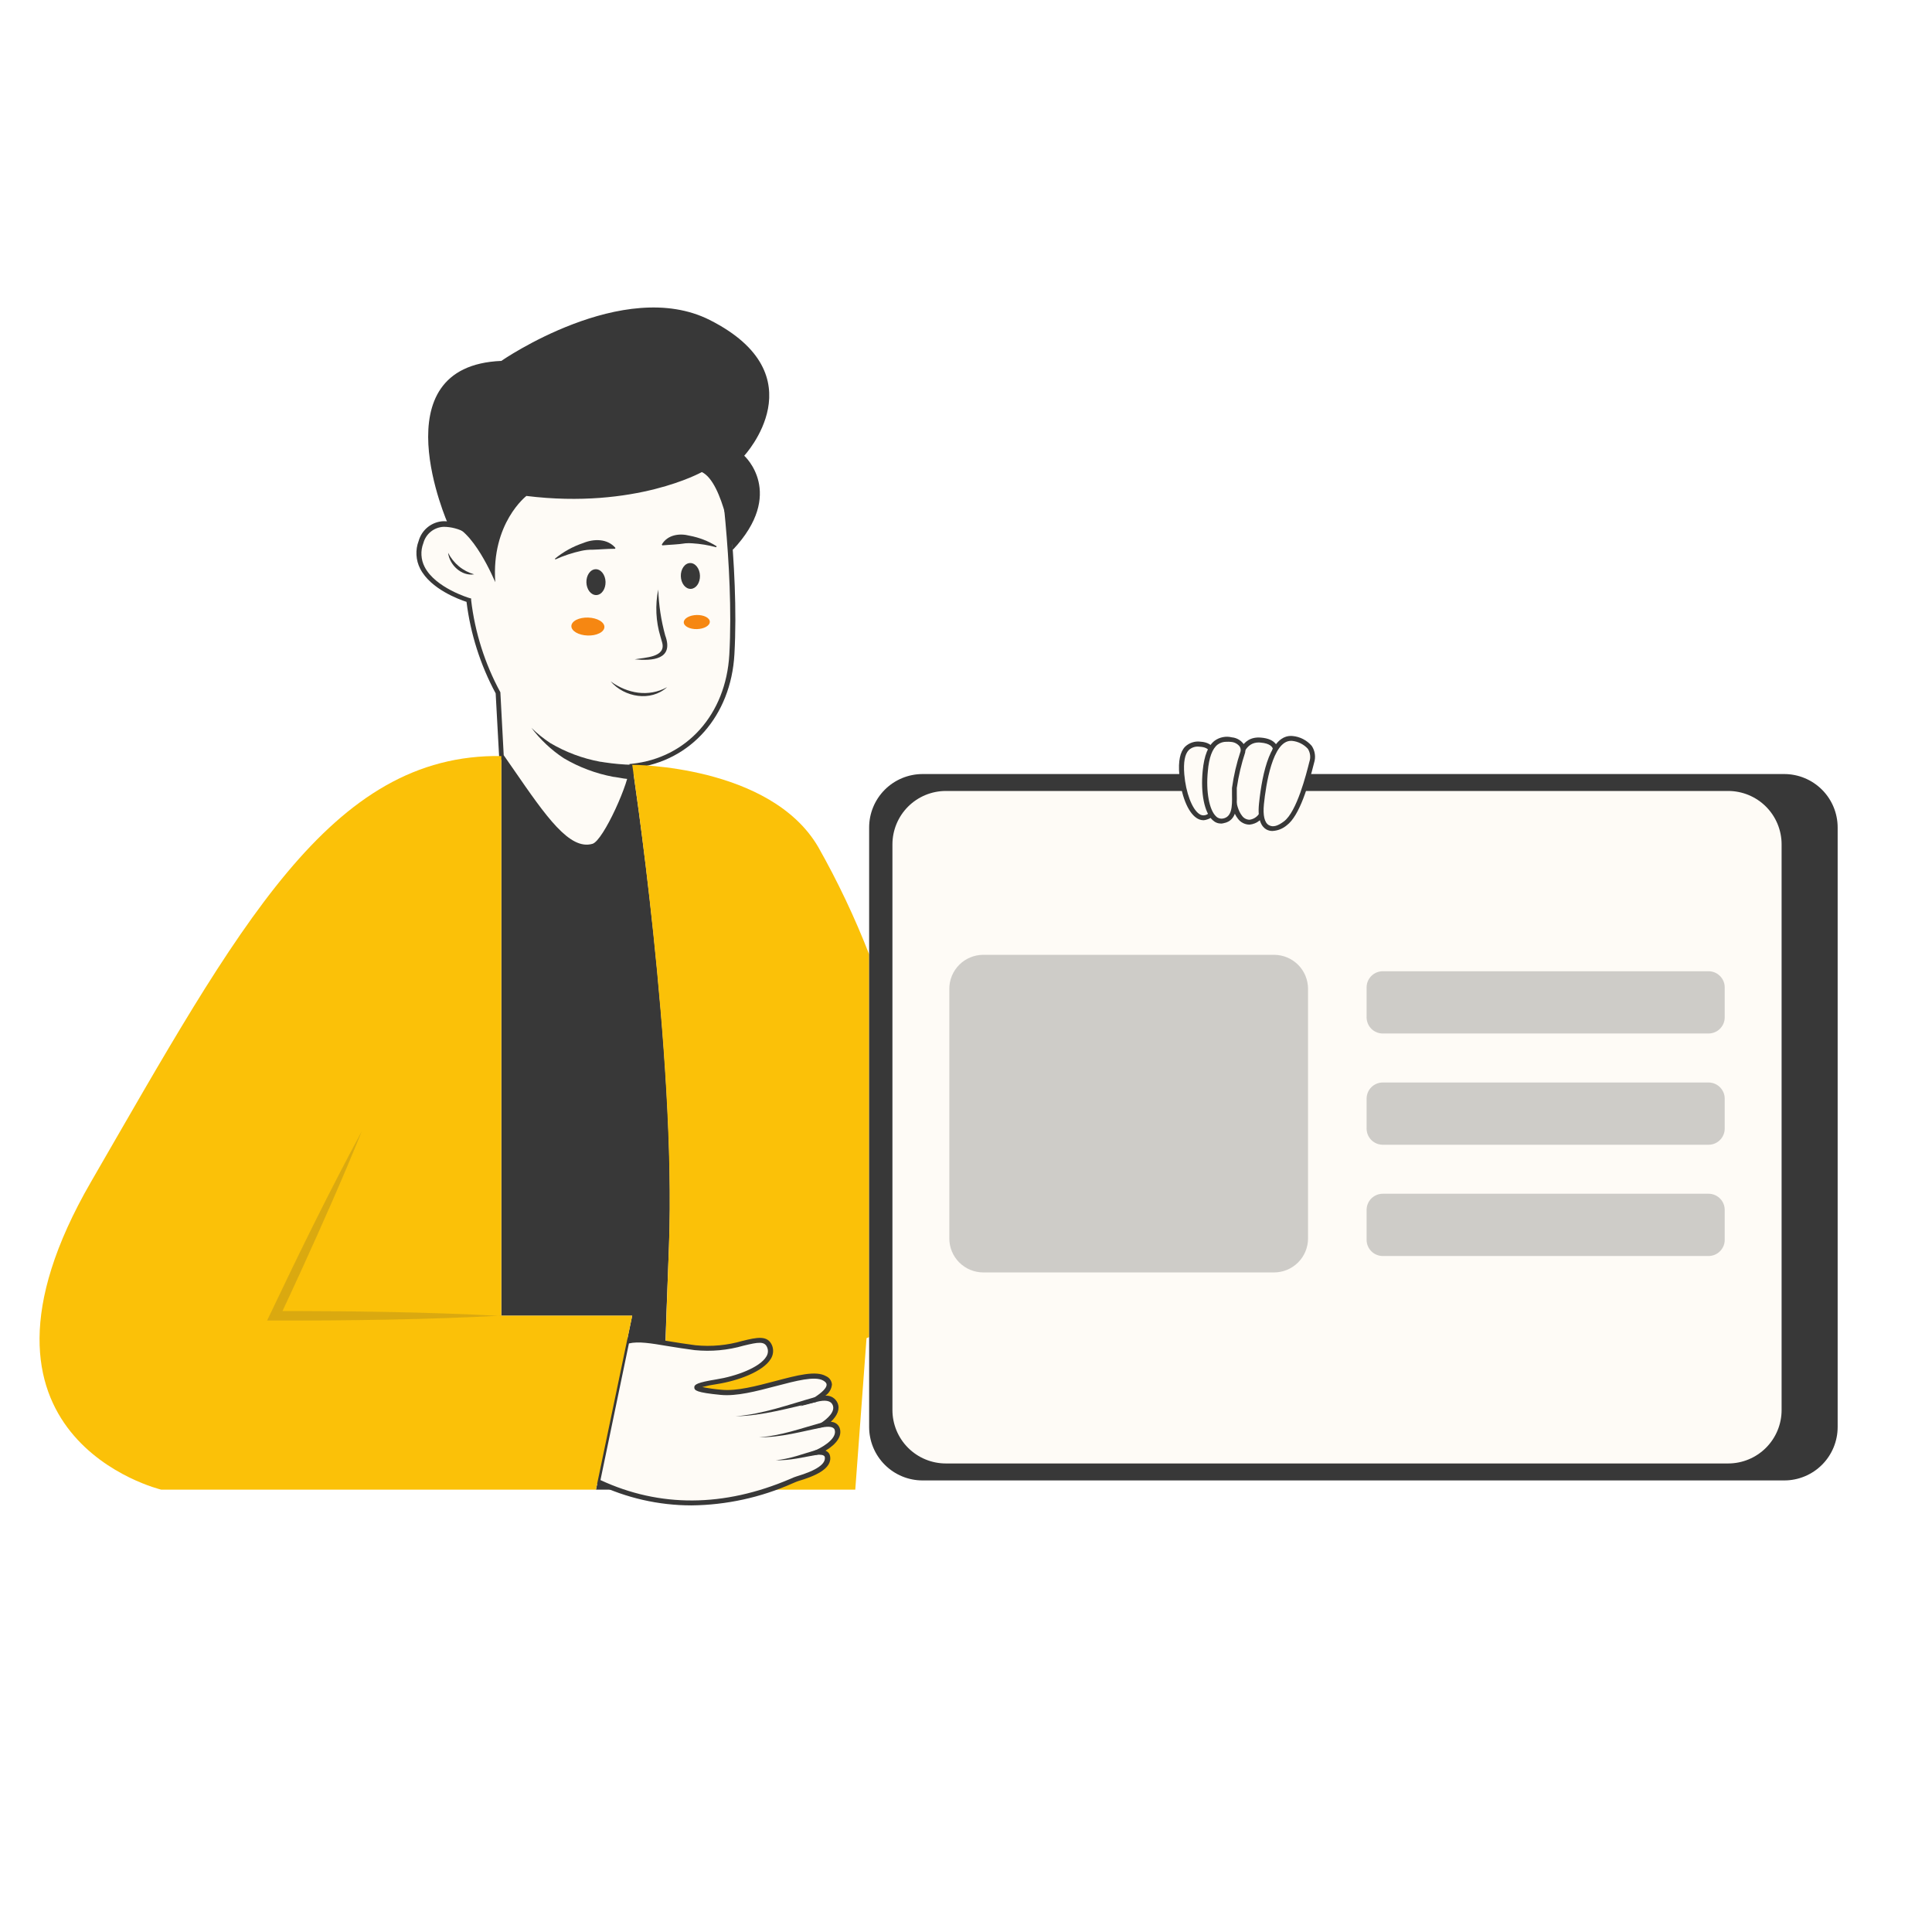 <svg xmlns="http://www.w3.org/2000/svg" xmlns:xlink="http://www.w3.org/1999/xlink" width="1080" zoomAndPan="magnify" viewBox="0 0 810 810" height="1080" preserveAspectRatio="xMidYMid meet" version="1.0"><defs><filter x="0%" y="0%" width="100%" height="100%" id="0966e932c4"><feColorMatrix values="0 0 0 0 1 0 0 0 0 1 0 0 0 0 1 0 0 0 1 0" color-interpolation-filters="sRGB"/></filter><mask id="378fb87caa"><g filter="url(#0966e932c4)"><rect x="-81" width="972" fill="#000000" y="-81" height="972" fill-opacity="0.17"/></g></mask><clipPath id="bd8828dc77"><rect x="0" width="103" y="0" height="84"/></clipPath><clipPath id="c3af55a3a4"><path d="M 364 324 L 770.82 324 L 770.82 621 L 364 621 Z M 364 324 " clip-rule="nonzero"/></clipPath><mask id="0a8807eae6"><g filter="url(#0966e932c4)"><rect x="-81" width="972" fill="#000000" y="-81" height="972" fill-opacity="0.24"/></g></mask><clipPath id="d4d450c478"><path d="M 1 0.078 L 151.879 0.078 L 151.879 134 L 1 134 Z M 1 0.078 " clip-rule="nonzero"/></clipPath><clipPath id="2e78c70f87"><rect x="0" width="152" y="0" height="135"/></clipPath><mask id="ec7566b782"><g filter="url(#0966e932c4)"><rect x="-81" width="972" fill="#000000" y="-81" height="972" fill-opacity="0.24"/></g></mask><clipPath id="d32b48edb2"><path d="M 1 1 L 153 1 L 153 27.441 L 1 27.441 Z M 1 1 " clip-rule="nonzero"/></clipPath><clipPath id="f7e97720ac"><rect x="0" width="154" y="0" height="28"/></clipPath><mask id="a35906b231"><g filter="url(#0966e932c4)"><rect x="-81" width="972" fill="#000000" y="-81" height="972" fill-opacity="0.24"/></g></mask><clipPath id="323fd11efc"><rect x="0" width="154" y="0" height="30"/></clipPath><mask id="7d5aee07b7"><g filter="url(#0966e932c4)"><rect x="-81" width="972" fill="#000000" y="-81" height="972" fill-opacity="0.24"/></g></mask><clipPath id="817aa0899a"><rect x="0" width="154" y="0" height="30"/></clipPath></defs><rect x="-81" width="972" fill="#ffffff" y="-81" height="972" fill-opacity="1"/><rect x="-81" width="972" fill="#ffffff" y="-81" height="972" fill-opacity="1"/><path fill="#383838" d="M 265.047 320.652 C 265.047 320.652 283.66 442.027 280.477 522.512 C 277.289 602.992 277.457 624.547 277.457 624.547 L 249.863 624.547 L 265.047 551.613 L 210.172 551.613 L 210.172 316.973 C 210.172 316.973 233.793 365.062 265.047 320.652 Z M 265.047 320.652 " fill-opacity="1" fill-rule="nonzero"/><path fill="#fefbf6" d="M 210.172 316.973 C 226.719 340.84 237.348 358.113 248.684 354.762 C 254.105 353.168 265.23 326.898 264.922 321.254 C 288.047 318.855 305.277 300.426 306.746 274.508 C 308.812 236.863 301.883 190.879 301.883 190.879 C 294.293 161.301 253.793 172.512 222.52 177.168 C 191.246 181.82 202.828 229.375 202.828 229.375 C 198.691 221.102 181.152 213.652 176.414 227.203 C 170.457 244.082 196.438 251.629 196.438 251.629 C 197.219 258.457 198.645 265.148 200.711 271.703 C 202.777 278.258 205.445 284.559 208.723 290.598 Z M 210.172 316.973 " fill-opacity="1" fill-rule="nonzero"/><path fill="#383838" d="M 245.789 356.23 C 236.004 356.23 226.844 342.93 213.605 323.754 L 209.426 317.488 L 209.262 317.238 L 207.812 290.703 C 204.605 284.742 201.977 278.535 199.922 272.086 C 197.867 265.637 196.422 259.051 195.59 252.332 C 192.566 251.359 180.57 246.996 176.188 238.477 C 175.25 236.664 174.723 234.738 174.609 232.703 C 174.492 230.664 174.797 228.695 175.523 226.789 C 175.684 226.219 175.883 225.664 176.129 225.129 C 176.375 224.59 176.656 224.074 176.984 223.582 C 177.309 223.09 177.672 222.625 178.07 222.188 C 178.469 221.75 178.898 221.348 179.359 220.98 C 179.82 220.609 180.309 220.281 180.82 219.988 C 181.332 219.695 181.867 219.445 182.418 219.234 C 182.969 219.023 183.535 218.859 184.113 218.738 C 184.691 218.617 185.277 218.543 185.867 218.516 C 187.277 218.52 188.676 218.66 190.059 218.938 C 191.441 219.219 192.785 219.629 194.086 220.172 C 195.387 220.715 196.625 221.379 197.797 222.164 C 198.969 222.953 200.051 223.844 201.047 224.844 C 199.621 216.344 197.801 197.953 205.742 186.184 C 206.684 184.777 207.766 183.488 208.984 182.316 C 210.207 181.141 211.539 180.113 212.984 179.234 C 214.43 178.352 215.953 177.633 217.555 177.082 C 219.156 176.531 220.797 176.16 222.477 175.969 C 226.344 175.387 230.359 174.707 234.434 174.023 C 263.391 169.141 296.113 163.68 303 190.426 C 303 191.004 310.035 237.066 307.902 274.383 C 306.434 300.094 289.66 319.121 266.039 321.957 C 265.293 329.094 255.18 353.727 249.098 355.527 C 248.031 355.926 246.926 356.16 245.789 356.23 Z M 211.184 316.621 L 215.32 322.578 C 228.953 342.332 238.797 356.582 248.414 353.77 C 252.965 352.426 264.238 327.273 263.906 321.316 L 263.906 320.32 L 264.879 320.219 C 287.922 317.82 304.344 299.535 305.773 274.445 C 307.84 237.336 300.996 191.5 300.91 191.023 C 294.52 166.203 262.75 171.5 234.723 176.234 C 230.586 176.938 226.613 177.621 222.727 178.305 C 221.188 178.48 219.688 178.824 218.223 179.328 C 216.758 179.828 215.363 180.484 214.039 181.289 C 212.719 182.094 211.496 183.031 210.375 184.102 C 209.258 185.172 208.262 186.348 207.398 187.633 C 197.512 202.34 203.84 229 203.902 229.23 L 206.18 238.535 L 202.043 229.934 C 201.203 228.555 200.203 227.305 199.043 226.184 C 197.883 225.062 196.602 224.105 195.195 223.312 C 193.793 222.52 192.309 221.914 190.75 221.504 C 189.191 221.09 187.605 220.879 185.992 220.871 C 185.016 220.918 184.07 221.109 183.16 221.453 C 182.246 221.797 181.406 222.273 180.645 222.883 C 179.883 223.492 179.234 224.207 178.699 225.023 C 178.164 225.836 177.766 226.715 177.512 227.656 C 176.875 229.293 176.602 230.988 176.695 232.742 C 176.789 234.496 177.242 236.148 178.047 237.711 C 182.559 246.48 196.664 250.699 196.852 250.742 L 197.531 250.926 L 197.531 251.652 C 198.324 258.383 199.746 264.98 201.789 271.441 C 203.836 277.906 206.469 284.117 209.695 290.082 L 209.797 290.289 L 209.797 290.535 Z M 211.184 316.621 " fill-opacity="1" fill-rule="nonzero"/><path fill="#383838" d="M 187.871 231.754 C 188.418 232.844 189.074 233.867 189.832 234.82 C 190.594 235.777 191.441 236.645 192.383 237.422 C 193.32 238.199 194.332 238.871 195.414 239.441 C 196.492 240.008 197.621 240.457 198.793 240.793 C 193.438 241.641 188.453 236.84 187.871 231.754 Z M 187.871 231.754 " fill-opacity="1" fill-rule="nonzero"/><path fill="#383838" d="M 265.066 320.652 L 263.906 326.672 C 262.316 326.531 260.738 326.305 259.172 325.988 L 257.477 325.723 L 257.289 325.723 C 249.836 324.332 242.844 321.715 236.316 317.859 C 231.082 314.391 226.574 310.148 222.789 305.141 C 225.223 307.527 227.863 309.656 230.711 311.531 C 237.238 315.379 244.23 317.992 251.684 319.371 L 251.871 319.371 L 253.566 319.641 C 257.379 320.215 261.211 320.555 265.066 320.652 Z M 265.066 320.652 " fill-opacity="1" fill-rule="nonzero"/><path fill="#383838" d="M 232.633 234.254 C 236.199 231.324 240.172 229.125 244.547 227.656 C 248.973 225.836 254.664 225.754 258.035 229.727 L 257.848 230.078 C 254.27 230.078 251.641 230.387 248.414 230.469 C 246.832 230.441 245.266 230.602 243.719 230.945 C 239.973 231.766 236.355 232.965 232.859 234.543 L 232.633 234.234 Z M 232.633 234.254 " fill-opacity="1" fill-rule="nonzero"/><path fill="#383838" d="M 300.293 229.438 C 296.988 228.543 293.633 227.992 290.219 227.781 C 289.281 227.707 288.344 227.707 287.406 227.781 C 283.992 228.32 281.367 228.32 277.684 228.648 L 277.457 228.32 C 279.836 224.184 284.902 223.48 289.102 224.594 C 293.164 225.355 296.949 226.832 300.457 229.023 L 300.293 229.375 Z M 300.293 229.438 " fill-opacity="1" fill-rule="nonzero"/><path fill="#383838" d="M 293.465 241.367 C 293.473 241.723 293.457 242.074 293.414 242.426 C 293.371 242.777 293.305 243.117 293.211 243.449 C 293.121 243.777 293.004 244.094 292.867 244.395 C 292.727 244.695 292.57 244.973 292.391 245.227 C 292.211 245.484 292.012 245.715 291.801 245.918 C 291.586 246.121 291.359 246.293 291.117 246.438 C 290.879 246.578 290.629 246.688 290.375 246.766 C 290.117 246.84 289.859 246.883 289.594 246.891 C 289.332 246.898 289.07 246.867 288.809 246.805 C 288.551 246.742 288.297 246.648 288.047 246.52 C 287.801 246.387 287.566 246.227 287.34 246.035 C 287.117 245.844 286.91 245.625 286.715 245.379 C 286.523 245.133 286.352 244.863 286.195 244.57 C 286.043 244.277 285.91 243.969 285.801 243.645 C 285.691 243.316 285.605 242.98 285.547 242.633 C 285.484 242.285 285.449 241.934 285.441 241.578 C 285.43 241.223 285.449 240.871 285.488 240.52 C 285.531 240.168 285.598 239.828 285.691 239.496 C 285.781 239.164 285.898 238.852 286.035 238.551 C 286.176 238.25 286.336 237.973 286.516 237.715 C 286.695 237.461 286.891 237.23 287.105 237.027 C 287.316 236.824 287.543 236.648 287.785 236.508 C 288.023 236.363 288.273 236.254 288.527 236.18 C 288.785 236.102 289.047 236.062 289.309 236.055 C 289.57 236.047 289.832 236.074 290.094 236.137 C 290.355 236.199 290.609 236.297 290.855 236.426 C 291.102 236.555 291.336 236.719 291.562 236.91 C 291.785 237.102 291.996 237.32 292.188 237.566 C 292.379 237.812 292.555 238.082 292.707 238.375 C 292.863 238.668 292.992 238.977 293.102 239.301 C 293.211 239.629 293.297 239.965 293.359 240.312 C 293.418 240.66 293.453 241.012 293.465 241.367 Z M 293.465 241.367 " fill-opacity="1" fill-rule="nonzero"/><path fill="#383838" d="M 253.875 243.961 C 253.883 244.316 253.867 244.668 253.824 245.02 C 253.781 245.371 253.715 245.711 253.621 246.043 C 253.531 246.371 253.414 246.688 253.277 246.988 C 253.137 247.289 252.98 247.566 252.801 247.82 C 252.621 248.078 252.422 248.309 252.211 248.512 C 251.996 248.715 251.77 248.887 251.527 249.031 C 251.289 249.172 251.039 249.281 250.785 249.359 C 250.527 249.434 250.27 249.477 250.004 249.484 C 249.742 249.488 249.48 249.461 249.219 249.398 C 248.961 249.336 248.707 249.242 248.457 249.109 C 248.211 248.98 247.977 248.82 247.75 248.629 C 247.527 248.438 247.32 248.219 247.125 247.973 C 246.934 247.727 246.762 247.457 246.605 247.164 C 246.453 246.871 246.32 246.562 246.211 246.238 C 246.102 245.91 246.016 245.574 245.957 245.227 C 245.895 244.879 245.859 244.527 245.852 244.172 C 245.84 243.816 245.855 243.465 245.898 243.113 C 245.941 242.762 246.008 242.422 246.102 242.09 C 246.191 241.758 246.309 241.445 246.445 241.145 C 246.586 240.844 246.746 240.566 246.926 240.309 C 247.105 240.055 247.301 239.824 247.516 239.621 C 247.727 239.418 247.953 239.242 248.195 239.102 C 248.434 238.957 248.684 238.848 248.938 238.773 C 249.195 238.695 249.457 238.656 249.719 238.648 C 249.98 238.641 250.242 238.668 250.504 238.73 C 250.766 238.793 251.02 238.891 251.266 239.02 C 251.512 239.148 251.746 239.312 251.973 239.504 C 252.195 239.695 252.406 239.914 252.598 240.16 C 252.789 240.406 252.965 240.676 253.117 240.969 C 253.273 241.262 253.402 241.57 253.512 241.895 C 253.621 242.223 253.707 242.559 253.77 242.906 C 253.828 243.254 253.863 243.605 253.875 243.961 Z M 253.875 243.961 " fill-opacity="1" fill-rule="nonzero"/><path fill="#383838" d="M 256.008 285.676 C 263.059 290.766 271.852 292.398 279.691 288.098 C 272.863 294.301 261.797 292.379 256.008 285.676 Z M 256.008 285.676 " fill-opacity="1" fill-rule="nonzero"/><path fill="#383838" d="M 275.969 247.16 C 276.191 253.68 277.164 260.086 278.883 266.379 C 282.648 276.535 273.527 277.152 266.102 276.43 C 270.445 275.625 279.422 275.625 277.582 269.273 L 276.898 266.895 C 275.93 263.695 275.363 260.426 275.207 257.086 C 275.051 253.746 275.305 250.438 275.969 247.16 Z M 275.969 247.16 " fill-opacity="1" fill-rule="nonzero"/><path fill="#f68712" d="M 246.602 258.918 C 247.055 258.934 247.508 258.973 247.949 259.035 C 248.395 259.098 248.824 259.184 249.242 259.293 C 249.66 259.402 250.055 259.531 250.43 259.68 C 250.801 259.832 251.145 260 251.461 260.184 C 251.777 260.371 252.059 260.57 252.305 260.785 C 252.551 261 252.754 261.223 252.922 261.457 C 253.086 261.691 253.211 261.93 253.293 262.176 C 253.371 262.422 253.406 262.668 253.398 262.914 C 253.391 263.16 253.34 263.402 253.242 263.645 C 253.145 263.883 253.004 264.113 252.824 264.336 C 252.641 264.559 252.422 264.77 252.16 264.965 C 251.902 265.16 251.609 265.344 251.281 265.504 C 250.953 265.668 250.598 265.812 250.215 265.938 C 249.832 266.062 249.43 266.164 249.008 266.246 C 248.582 266.324 248.148 266.383 247.699 266.414 C 247.254 266.449 246.801 266.457 246.348 266.441 C 245.891 266.426 245.441 266.387 245 266.324 C 244.555 266.262 244.125 266.176 243.707 266.066 C 243.289 265.957 242.895 265.828 242.52 265.676 C 242.148 265.527 241.805 265.359 241.488 265.176 C 241.172 264.988 240.891 264.789 240.645 264.574 C 240.398 264.359 240.195 264.137 240.027 263.902 C 239.859 263.668 239.738 263.43 239.656 263.184 C 239.578 262.938 239.539 262.691 239.551 262.445 C 239.559 262.199 239.609 261.953 239.707 261.715 C 239.805 261.477 239.945 261.246 240.125 261.023 C 240.309 260.801 240.527 260.59 240.789 260.395 C 241.047 260.199 241.34 260.016 241.668 259.852 C 241.996 259.688 242.352 259.547 242.734 259.422 C 243.117 259.297 243.52 259.195 243.941 259.113 C 244.367 259.035 244.801 258.977 245.25 258.945 C 245.695 258.91 246.148 258.902 246.602 258.918 Z M 246.602 258.918 " fill-opacity="1" fill-rule="nonzero"/><path fill="#f68712" d="M 297.59 260.652 C 297.598 260.848 297.566 261.039 297.5 261.234 C 297.438 261.426 297.336 261.613 297.207 261.797 C 297.074 261.98 296.91 262.152 296.715 262.32 C 296.52 262.488 296.297 262.641 296.047 262.785 C 295.797 262.93 295.523 263.059 295.23 263.176 C 294.934 263.293 294.621 263.391 294.293 263.473 C 293.965 263.559 293.625 263.621 293.273 263.668 C 292.922 263.715 292.57 263.746 292.211 263.754 C 291.852 263.762 291.496 263.754 291.145 263.727 C 290.793 263.695 290.449 263.648 290.113 263.582 C 289.781 263.52 289.465 263.434 289.164 263.336 C 288.863 263.234 288.586 263.121 288.328 262.988 C 288.07 262.859 287.84 262.715 287.637 262.559 C 287.434 262.402 287.262 262.238 287.117 262.062 C 286.977 261.887 286.867 261.703 286.793 261.516 C 286.719 261.328 286.68 261.137 286.672 260.941 C 286.668 260.746 286.699 260.555 286.762 260.359 C 286.828 260.168 286.926 259.98 287.059 259.797 C 287.191 259.617 287.355 259.441 287.551 259.273 C 287.746 259.105 287.969 258.953 288.219 258.809 C 288.469 258.664 288.738 258.535 289.035 258.418 C 289.328 258.301 289.641 258.203 289.973 258.121 C 290.301 258.039 290.641 257.973 290.992 257.926 C 291.34 257.879 291.695 257.852 292.055 257.84 C 292.414 257.832 292.77 257.84 293.121 257.867 C 293.473 257.898 293.816 257.945 294.148 258.012 C 294.48 258.074 294.801 258.16 295.102 258.258 C 295.402 258.359 295.68 258.473 295.938 258.605 C 296.195 258.734 296.426 258.879 296.629 259.035 C 296.832 259.191 297.004 259.355 297.145 259.531 C 297.289 259.707 297.395 259.891 297.473 260.078 C 297.547 260.266 297.586 260.457 297.59 260.652 Z M 297.59 260.652 " fill-opacity="1" fill-rule="nonzero"/><path fill="#fbc108" d="M 364.391 400.102 L 364.391 560.59 L 363.297 561.047 L 358.578 624.547 L 277.457 624.547 C 277.457 624.547 277.457 602.992 280.457 522.512 C 283.453 442.027 265.066 320.652 265.066 320.652 C 265.066 320.652 322.98 320.652 343.086 355.176 C 351.254 369.645 358.355 384.621 364.391 400.102 Z M 364.391 400.102 " fill-opacity="1" fill-rule="nonzero"/><path fill="#fefbf6" d="M 342.527 608.887 C 344.762 608.742 346.5 609.137 346.809 610.625 C 347.824 615.445 339.469 618.422 334.215 619.996 C 329.641 621.359 293.527 641.445 250.566 621.133 L 262.793 562.41 C 268.996 560.633 277.559 563.277 291.418 565.035 C 308.605 567.207 319.984 557.383 322.672 564.684 C 325.359 571.988 311.047 577.695 300.355 579.371 C 289.66 581.047 288.461 582.434 302.215 583.777 C 315.969 585.121 338.246 573.746 345.652 577.883 C 349.914 580.281 346.645 583.902 341.992 586.777 C 345.488 585.844 348.859 585.844 350.059 588.66 C 351.258 591.473 348.898 594.676 345.031 597.324 C 347.969 596.871 350.266 597.199 350.906 599.043 C 352.148 602.621 348.012 606.301 342.527 608.887 Z M 342.527 608.887 " fill-opacity="1" fill-rule="nonzero"/><path fill="#383838" d="M 289.867 631.145 C 282.984 631.133 276.188 630.363 269.48 628.832 C 262.77 627.301 256.316 625.043 250.113 622.062 L 249.387 621.711 L 249.555 620.926 L 261.965 561.582 L 262.562 561.418 C 267.133 560.113 272.68 561.023 280.352 562.309 C 283.641 562.844 287.383 563.465 291.582 564.004 C 298.285 564.66 304.871 564.047 311.336 562.16 C 317.254 560.734 321.949 559.598 323.746 564.23 C 324.082 565.137 324.195 566.07 324.094 567.027 C 323.992 567.988 323.684 568.875 323.168 569.691 C 320.004 575.047 309.27 578.938 300.621 580.281 C 298.527 580.57 296.461 580.984 294.418 581.523 C 297.082 582.059 299.773 582.438 302.484 582.66 C 308.875 583.301 317.086 581.109 325.031 579.02 C 334.172 576.598 342.074 574.512 346.293 576.949 C 347.004 577.254 347.586 577.719 348.035 578.348 C 348.484 578.977 348.738 579.676 348.797 580.445 C 348.707 581.395 348.422 582.277 347.941 583.098 C 347.457 583.918 346.828 584.602 346.047 585.141 C 346.578 585.102 347.102 585.141 347.621 585.266 C 348.141 585.387 348.629 585.586 349.086 585.859 C 349.543 586.133 349.949 586.469 350.301 586.871 C 350.656 587.27 350.938 587.715 351.152 588.203 C 352.23 590.664 351.152 593.414 348.32 596.125 C 348.719 596.125 349.113 596.18 349.492 596.297 C 349.875 596.414 350.234 596.586 350.562 596.812 C 350.895 597.035 351.184 597.305 351.434 597.621 C 351.68 597.934 351.879 598.277 352.023 598.648 C 353.141 601.855 351.008 605.246 346.105 608.203 C 346.59 608.379 346.996 608.66 347.332 609.047 C 347.668 609.43 347.887 609.875 347.988 610.375 C 349.168 615.961 340.957 619.086 334.668 620.945 C 334.234 621.07 333.324 621.465 332.207 621.938 C 325.535 624.898 318.637 627.152 311.508 628.703 C 304.375 630.254 297.164 631.066 289.867 631.145 Z M 251.746 620.531 C 276.566 632.074 303.457 631.93 331.215 620.078 C 332.496 619.52 333.281 619.168 333.902 619.004 C 342.406 616.48 346.312 613.727 345.797 610.852 C 345.59 609.859 343.727 609.84 342.613 609.922 L 337.066 610.336 L 342.094 607.957 C 346.582 605.887 350.988 602.477 349.914 599.371 C 349.418 598.008 347.078 598.051 345.176 598.34 L 340.73 599.02 L 344.43 596.457 C 346.707 594.906 350.328 591.887 349.105 589.051 C 348.301 587.211 345.984 586.777 342.238 587.77 L 335.516 589.547 L 341.434 585.887 C 344.68 583.82 346.602 581.875 346.562 580.531 C 346.562 579.91 346.066 579.328 345.113 578.793 C 341.617 576.828 333.738 578.918 325.383 581.109 C 317.023 583.301 308.836 585.473 302.113 584.812 C 291.914 583.82 291.129 582.93 291.086 581.688 C 291.047 580.445 292.371 579.621 300.207 578.336 C 308.648 577.012 318.598 573.312 321.285 568.738 C 321.641 568.191 321.855 567.594 321.93 566.949 C 322 566.301 321.926 565.668 321.699 565.059 C 320.645 562.16 317.895 562.699 311.77 564.168 C 305.059 566.105 298.227 566.73 291.273 566.051 C 287.137 565.512 283.289 564.891 279.957 564.355 C 272.906 563.176 267.715 562.285 263.68 563.238 Z M 251.746 620.531 " fill-opacity="1" fill-rule="nonzero"/><path fill="#fefbf6" d="M 341.969 586.754 C 341.969 586.754 314.938 594.348 308.359 593.789 " fill-opacity="1" fill-rule="nonzero"/><path fill="#383838" d="M 342.238 587.77 C 331.07 590.211 319.84 593.582 308.359 593.789 C 319.754 592.898 330.738 588.867 341.68 585.762 L 342.238 587.832 Z M 342.238 587.77 " fill-opacity="1" fill-rule="nonzero"/><path fill="#fefbf6" d="M 345.031 597.305 C 345.031 597.305 323.582 603.18 318.141 602.578 " fill-opacity="1" fill-rule="nonzero"/><path fill="#383838" d="M 345.301 598.297 C 336.363 600.117 327.348 602.703 318.203 602.578 C 327.285 602.02 336.035 598.773 344.742 596.375 L 345.301 598.441 Z M 345.301 598.297 " fill-opacity="1" fill-rule="nonzero"/><path fill="#fefbf6" d="M 342.551 608.887 C 342.551 608.887 328.277 612.652 325.152 612.195 " fill-opacity="1" fill-rule="nonzero"/><path fill="#383838" d="M 342.797 609.879 C 336.965 610.875 331.09 612.426 325.152 612.195 C 331.027 611.742 336.656 609.527 342.281 607.895 L 342.797 609.965 Z M 342.797 609.879 " fill-opacity="1" fill-rule="nonzero"/><path fill="#fbc108" d="M 265.066 551.594 L 249.844 624.547 L 67.613 624.547 C 67.613 624.547 -23.852 602.766 38.117 495.559 C 100.09 388.352 138.457 315.875 210.172 316.973 L 210.172 551.594 Z M 265.066 551.594 " fill-opacity="1" fill-rule="nonzero"/><g mask="url(#378fb87caa)"><g transform="matrix(1, 0, 0, 1, 109, 472)"><g clip-path="url(#bd8828dc77)"><path fill="#383838" d="M 101.172 79.594 C 69.543 81.289 37.875 81.66 6.23 81.66 L 2.961 81.66 L 4.367 78.746 C 16.613 52.949 29.188 27.281 42.715 2.211 C 34.672 22.07 25.984 41.656 17.09 61.141 C 14.152 67.656 11.07 74.09 8.07 80.586 L 6.23 77.648 C 37.875 77.648 69.543 78.02 101.172 79.715 Z M 101.172 79.594 " fill-opacity="1" fill-rule="nonzero"/></g></g></g><g clip-path="url(#c3af55a3a4)"><path fill="#383838" d="M 386.793 324.52 L 748.043 324.52 C 748.777 324.52 749.508 324.559 750.238 324.629 C 750.969 324.699 751.691 324.809 752.414 324.953 C 753.133 325.094 753.844 325.273 754.547 325.484 C 755.246 325.699 755.938 325.945 756.613 326.227 C 757.293 326.508 757.957 326.82 758.602 327.168 C 759.25 327.512 759.879 327.887 760.488 328.297 C 761.098 328.703 761.688 329.141 762.254 329.605 C 762.82 330.07 763.363 330.562 763.883 331.082 C 764.402 331.602 764.895 332.145 765.359 332.711 C 765.824 333.277 766.262 333.867 766.668 334.477 C 767.074 335.086 767.453 335.715 767.797 336.363 C 768.145 337.008 768.457 337.672 768.738 338.348 C 769.02 339.027 769.266 339.719 769.48 340.418 C 769.691 341.121 769.871 341.832 770.012 342.551 C 770.156 343.27 770.266 343.996 770.336 344.727 C 770.406 345.457 770.445 346.188 770.445 346.922 L 770.445 598.277 C 770.445 599.012 770.406 599.742 770.336 600.473 C 770.266 601.203 770.156 601.926 770.012 602.648 C 769.871 603.367 769.691 604.078 769.48 604.777 C 769.266 605.48 769.02 606.172 768.738 606.848 C 768.457 607.527 768.145 608.188 767.797 608.836 C 767.453 609.484 767.074 610.113 766.668 610.723 C 766.262 611.332 765.824 611.922 765.359 612.488 C 764.895 613.055 764.402 613.598 763.883 614.117 C 763.363 614.637 762.82 615.129 762.254 615.594 C 761.688 616.059 761.098 616.496 760.488 616.902 C 759.879 617.309 759.25 617.688 758.602 618.031 C 757.957 618.379 757.293 618.691 756.613 618.973 C 755.938 619.254 755.246 619.5 754.547 619.715 C 753.844 619.926 753.133 620.105 752.414 620.246 C 751.691 620.391 750.969 620.496 750.238 620.57 C 749.508 620.641 748.777 620.676 748.043 620.676 L 386.793 620.676 C 386.059 620.676 385.328 620.641 384.598 620.57 C 383.867 620.496 383.141 620.391 382.422 620.246 C 381.703 620.105 380.992 619.926 380.289 619.715 C 379.59 619.5 378.898 619.254 378.219 618.973 C 377.543 618.691 376.879 618.379 376.234 618.031 C 375.586 617.688 374.957 617.309 374.348 616.902 C 373.738 616.496 373.148 616.059 372.582 615.594 C 372.016 615.129 371.473 614.637 370.953 614.117 C 370.434 613.598 369.941 613.055 369.477 612.488 C 369.012 611.922 368.574 611.332 368.168 610.723 C 367.758 610.113 367.383 609.484 367.035 608.836 C 366.691 608.188 366.379 607.527 366.098 606.848 C 365.816 606.172 365.57 605.48 365.355 604.777 C 365.145 604.078 364.965 603.367 364.824 602.648 C 364.68 601.926 364.57 601.203 364.5 600.473 C 364.43 599.742 364.391 599.012 364.391 598.277 L 364.391 346.922 C 364.391 346.188 364.43 345.457 364.5 344.727 C 364.57 343.996 364.68 343.27 364.82 342.551 C 364.965 341.832 365.145 341.121 365.355 340.418 C 365.57 339.719 365.816 339.027 366.098 338.348 C 366.379 337.672 366.691 337.008 367.035 336.363 C 367.383 335.715 367.758 335.086 368.168 334.477 C 368.574 333.867 369.012 333.277 369.477 332.711 C 369.941 332.145 370.434 331.602 370.953 331.082 C 371.473 330.562 372.016 330.07 372.582 329.605 C 373.148 329.141 373.738 328.703 374.348 328.297 C 374.957 327.887 375.586 327.512 376.234 327.168 C 376.879 326.82 377.543 326.508 378.219 326.227 C 378.898 325.945 379.59 325.699 380.289 325.484 C 380.992 325.273 381.703 325.094 382.422 324.953 C 383.141 324.809 383.867 324.699 384.598 324.629 C 385.328 324.559 386.059 324.52 386.793 324.52 Z M 386.793 324.52 " fill-opacity="1" fill-rule="nonzero"/></g><path fill="#fefbf6" d="M 396.555 331.617 L 724.547 331.617 C 725.277 331.617 726.012 331.652 726.742 331.723 C 727.473 331.797 728.195 331.902 728.914 332.047 C 729.637 332.188 730.348 332.367 731.047 332.582 C 731.75 332.793 732.441 333.039 733.117 333.32 C 733.797 333.602 734.457 333.914 735.105 334.262 C 735.754 334.605 736.379 334.984 736.992 335.391 C 737.602 335.797 738.188 336.234 738.758 336.699 C 739.324 337.164 739.867 337.656 740.387 338.176 C 740.902 338.695 741.395 339.238 741.863 339.805 C 742.328 340.371 742.762 340.961 743.172 341.57 C 743.578 342.18 743.957 342.809 744.301 343.457 C 744.648 344.105 744.961 344.766 745.242 345.445 C 745.523 346.121 745.77 346.812 745.98 347.516 C 746.195 348.215 746.371 348.926 746.516 349.645 C 746.66 350.367 746.766 351.09 746.84 351.82 C 746.91 352.551 746.945 353.281 746.945 354.016 L 746.945 591.16 C 746.945 591.895 746.91 592.625 746.84 593.355 C 746.766 594.086 746.66 594.812 746.516 595.531 C 746.371 596.25 746.195 596.961 745.98 597.664 C 745.77 598.367 745.523 599.055 745.242 599.734 C 744.961 600.41 744.648 601.074 744.301 601.723 C 743.957 602.367 743.578 602.996 743.172 603.605 C 742.762 604.215 742.328 604.805 741.863 605.371 C 741.395 605.938 740.902 606.48 740.387 607 C 739.867 607.52 739.324 608.012 738.758 608.477 C 738.188 608.941 737.602 609.379 736.992 609.785 C 736.379 610.195 735.754 610.57 735.105 610.918 C 734.457 611.262 733.797 611.578 733.117 611.855 C 732.441 612.137 731.75 612.383 731.047 612.598 C 730.348 612.812 729.637 612.988 728.914 613.133 C 728.195 613.273 727.473 613.383 726.742 613.453 C 726.012 613.527 725.277 613.562 724.547 613.562 L 396.555 613.562 C 395.82 613.562 395.09 613.527 394.359 613.453 C 393.629 613.383 392.906 613.273 392.188 613.133 C 391.465 612.988 390.754 612.812 390.055 612.598 C 389.352 612.383 388.66 612.137 387.984 611.855 C 387.305 611.578 386.645 611.262 385.996 610.918 C 385.348 610.57 384.719 610.195 384.109 609.785 C 383.5 609.379 382.91 608.941 382.344 608.477 C 381.777 608.012 381.234 607.52 380.715 607 C 380.195 606.48 379.703 605.941 379.238 605.371 C 378.773 604.805 378.336 604.215 377.93 603.605 C 377.523 602.996 377.145 602.367 376.801 601.723 C 376.453 601.074 376.141 600.41 375.859 599.734 C 375.578 599.055 375.332 598.367 375.121 597.664 C 374.906 596.961 374.727 596.25 374.586 595.531 C 374.441 594.812 374.336 594.086 374.262 593.355 C 374.191 592.625 374.156 591.895 374.156 591.16 L 374.156 354.016 C 374.156 353.281 374.191 352.551 374.262 351.82 C 374.336 351.09 374.441 350.367 374.586 349.645 C 374.727 348.926 374.906 348.215 375.121 347.516 C 375.332 346.812 375.578 346.121 375.859 345.445 C 376.141 344.766 376.453 344.105 376.801 343.457 C 377.145 342.809 377.523 342.18 377.93 341.57 C 378.336 340.961 378.773 340.371 379.238 339.805 C 379.703 339.238 380.195 338.695 380.715 338.176 C 381.234 337.656 381.777 337.164 382.344 336.699 C 382.91 336.234 383.5 335.797 384.109 335.391 C 384.719 334.984 385.348 334.605 385.996 334.262 C 386.645 333.914 387.305 333.602 387.984 333.32 C 388.66 333.039 389.352 332.793 390.055 332.582 C 390.754 332.367 391.465 332.188 392.188 332.047 C 392.906 331.902 393.629 331.797 394.359 331.723 C 395.09 331.652 395.82 331.617 396.555 331.617 Z M 396.555 331.617 " fill-opacity="1" fill-rule="nonzero"/><g mask="url(#0a8807eae6)"><g transform="matrix(1, 0, 0, 1, 397, 400)"><g clip-path="url(#2e78c70f87)"><g clip-path="url(#d4d450c478)"><path fill="#383838" d="M 15.254 0.309 L 137.148 0.309 C 138.082 0.309 139.008 0.398 139.926 0.582 C 140.844 0.766 141.738 1.035 142.602 1.395 C 143.465 1.75 144.285 2.191 145.066 2.711 C 145.844 3.23 146.562 3.82 147.223 4.48 C 147.887 5.145 148.477 5.863 148.996 6.641 C 149.516 7.418 149.957 8.242 150.312 9.105 C 150.672 9.969 150.941 10.859 151.125 11.777 C 151.309 12.695 151.398 13.625 151.398 14.559 L 151.398 119.223 C 151.398 120.156 151.309 121.086 151.125 122 C 150.941 122.918 150.672 123.812 150.312 124.676 C 149.957 125.539 149.516 126.359 148.996 127.141 C 148.477 127.918 147.887 128.637 147.223 129.297 C 146.562 129.961 145.844 130.551 145.066 131.07 C 144.285 131.59 143.465 132.031 142.602 132.387 C 141.738 132.746 140.844 133.016 139.926 133.199 C 139.008 133.383 138.082 133.473 137.148 133.473 L 15.254 133.473 C 14.32 133.473 13.395 133.383 12.477 133.199 C 11.559 133.016 10.664 132.746 9.801 132.387 C 8.938 132.031 8.117 131.59 7.336 131.07 C 6.559 130.551 5.84 129.961 5.18 129.297 C 4.516 128.637 3.926 127.918 3.406 127.141 C 2.887 126.359 2.445 125.539 2.09 124.676 C 1.73 123.812 1.461 122.918 1.277 122 C 1.094 121.086 1.004 120.156 1.004 119.223 L 1.004 14.559 C 1.004 13.625 1.094 12.695 1.277 11.777 C 1.461 10.859 1.73 9.969 2.09 9.105 C 2.445 8.242 2.887 7.418 3.406 6.641 C 3.926 5.863 4.516 5.145 5.18 4.48 C 5.84 3.82 6.559 3.23 7.336 2.711 C 8.117 2.191 8.938 1.75 9.801 1.395 C 10.664 1.035 11.559 0.766 12.477 0.582 C 13.395 0.398 14.32 0.309 15.254 0.309 Z M 15.254 0.309 " fill-opacity="1" fill-rule="nonzero"/></g></g></g></g><g mask="url(#ec7566b782)"><g transform="matrix(1, 0, 0, 1, 571, 406)"><g clip-path="url(#f7e97720ac)"><g clip-path="url(#d32b48edb2)"><path fill="#383838" d="M 8.734 1.195 L 145.312 1.195 C 145.758 1.195 146.199 1.238 146.637 1.324 C 147.074 1.414 147.496 1.543 147.91 1.711 C 148.32 1.883 148.711 2.09 149.082 2.34 C 149.453 2.586 149.797 2.867 150.109 3.184 C 150.426 3.496 150.707 3.84 150.953 4.211 C 151.203 4.582 151.41 4.973 151.582 5.383 C 151.75 5.797 151.879 6.219 151.969 6.656 C 152.055 7.094 152.098 7.535 152.098 7.98 L 152.098 20.516 C 152.098 20.961 152.055 21.402 151.969 21.84 C 151.879 22.273 151.75 22.699 151.582 23.109 C 151.41 23.523 151.203 23.914 150.953 24.285 C 150.707 24.656 150.426 24.996 150.109 25.312 C 149.797 25.629 149.453 25.91 149.082 26.156 C 148.711 26.402 148.32 26.613 147.91 26.781 C 147.496 26.953 147.074 27.082 146.637 27.168 C 146.199 27.254 145.758 27.301 145.312 27.301 L 8.734 27.301 C 8.289 27.301 7.848 27.254 7.41 27.168 C 6.977 27.082 6.551 26.953 6.141 26.781 C 5.727 26.613 5.336 26.402 4.965 26.156 C 4.594 25.91 4.254 25.629 3.938 25.312 C 3.621 24.996 3.34 24.656 3.094 24.285 C 2.848 23.914 2.637 23.523 2.469 23.109 C 2.297 22.699 2.168 22.273 2.082 21.84 C 1.996 21.402 1.949 20.961 1.949 20.516 L 1.949 7.98 C 1.949 7.535 1.996 7.094 2.082 6.656 C 2.168 6.219 2.297 5.797 2.469 5.383 C 2.637 4.973 2.848 4.582 3.094 4.211 C 3.34 3.84 3.621 3.496 3.938 3.184 C 4.254 2.867 4.594 2.586 4.965 2.34 C 5.336 2.09 5.727 1.883 6.141 1.711 C 6.551 1.543 6.977 1.414 7.41 1.324 C 7.848 1.238 8.289 1.195 8.734 1.195 Z M 8.734 1.195 " fill-opacity="1" fill-rule="nonzero"/></g></g></g></g><g mask="url(#a35906b231)"><g transform="matrix(1, 0, 0, 1, 571, 451)"><g clip-path="url(#323fd11efc)"><path fill="#383838" d="M 8.734 2.84 L 145.312 2.84 C 145.758 2.84 146.199 2.883 146.637 2.969 C 147.074 3.055 147.496 3.184 147.91 3.355 C 148.32 3.527 148.711 3.734 149.082 3.98 C 149.453 4.23 149.797 4.512 150.109 4.824 C 150.426 5.141 150.707 5.484 150.953 5.855 C 151.203 6.223 151.41 6.617 151.582 7.027 C 151.75 7.438 151.879 7.863 151.969 8.301 C 152.055 8.738 152.098 9.176 152.098 9.625 L 152.098 22.156 C 152.098 22.602 152.055 23.043 151.969 23.48 C 151.879 23.918 151.75 24.344 151.582 24.754 C 151.41 25.164 151.203 25.555 150.953 25.926 C 150.707 26.297 150.426 26.641 150.109 26.953 C 149.797 27.27 149.453 27.551 149.082 27.797 C 148.711 28.047 148.32 28.254 147.91 28.426 C 147.496 28.598 147.074 28.727 146.637 28.812 C 146.199 28.898 145.758 28.941 145.312 28.941 L 8.734 28.941 C 8.289 28.941 7.848 28.898 7.41 28.812 C 6.977 28.727 6.551 28.598 6.141 28.426 C 5.727 28.254 5.336 28.047 4.965 27.797 C 4.594 27.551 4.254 27.27 3.938 26.957 C 3.621 26.641 3.34 26.297 3.094 25.926 C 2.848 25.555 2.637 25.164 2.469 24.754 C 2.297 24.344 2.168 23.918 2.082 23.48 C 1.996 23.043 1.949 22.602 1.949 22.156 L 1.949 9.625 C 1.949 9.176 1.996 8.738 2.082 8.301 C 2.168 7.863 2.297 7.438 2.469 7.027 C 2.637 6.617 2.848 6.223 3.094 5.855 C 3.34 5.484 3.621 5.141 3.938 4.824 C 4.254 4.512 4.594 4.23 4.965 3.98 C 5.336 3.734 5.727 3.527 6.141 3.355 C 6.551 3.184 6.977 3.055 7.41 2.969 C 7.848 2.883 8.289 2.84 8.734 2.84 Z M 8.734 2.84 " fill-opacity="1" fill-rule="nonzero"/></g></g></g><g mask="url(#7d5aee07b7)"><g transform="matrix(1, 0, 0, 1, 571, 499)"><g clip-path="url(#817aa0899a)"><path fill="#383838" d="M 8.734 1.48 L 145.312 1.48 C 145.758 1.48 146.199 1.523 146.637 1.613 C 147.074 1.699 147.496 1.828 147.91 2 C 148.32 2.168 148.711 2.379 149.082 2.625 C 149.453 2.871 149.797 3.152 150.109 3.469 C 150.426 3.785 150.707 4.125 150.953 4.496 C 151.203 4.867 151.41 5.258 151.582 5.668 C 151.75 6.082 151.879 6.504 151.969 6.941 C 152.055 7.379 152.098 7.82 152.098 8.266 L 152.098 20.801 C 152.098 21.246 152.055 21.688 151.969 22.125 C 151.879 22.562 151.75 22.984 151.582 23.398 C 151.41 23.809 151.203 24.199 150.953 24.57 C 150.707 24.941 150.426 25.281 150.109 25.598 C 149.797 25.914 149.453 26.195 149.082 26.441 C 148.711 26.688 148.32 26.898 147.91 27.07 C 147.496 27.238 147.074 27.367 146.637 27.453 C 146.199 27.543 145.758 27.586 145.312 27.586 L 8.734 27.586 C 8.289 27.586 7.848 27.543 7.41 27.453 C 6.977 27.367 6.551 27.238 6.141 27.07 C 5.727 26.898 5.336 26.688 4.965 26.441 C 4.594 26.195 4.254 25.914 3.938 25.598 C 3.621 25.281 3.34 24.941 3.094 24.57 C 2.848 24.199 2.637 23.809 2.469 23.398 C 2.297 22.984 2.168 22.562 2.082 22.125 C 1.996 21.688 1.949 21.246 1.949 20.801 L 1.949 8.266 C 1.949 7.82 1.996 7.379 2.082 6.941 C 2.168 6.504 2.297 6.082 2.469 5.668 C 2.637 5.258 2.848 4.867 3.094 4.496 C 3.34 4.125 3.621 3.785 3.938 3.469 C 4.254 3.152 4.594 2.871 4.965 2.625 C 5.336 2.379 5.727 2.168 6.141 2 C 6.551 1.828 6.977 1.699 7.41 1.613 C 7.848 1.523 8.289 1.48 8.734 1.48 Z M 8.734 1.48 " fill-opacity="1" fill-rule="nonzero"/></g></g></g><path fill="#fefbf6" d="M 508.395 316.062 C 508.395 316.062 508.582 312.359 503.266 312.027 C 497.949 311.695 494.598 314.613 495.445 324.75 C 496.297 334.883 500.535 344.211 505.789 342.684 C 511.043 341.152 508.312 334.016 507.711 329.941 C 507.523 325.293 507.75 320.668 508.395 316.062 Z M 508.395 316.062 " fill-opacity="1" fill-rule="nonzero"/><path fill="#383838" d="M 504.609 343.883 C 503.492 343.867 502.48 343.535 501.57 342.887 C 497.949 340.406 495.137 333.312 494.434 324.832 C 493.938 319.082 494.742 315.215 496.895 313.02 C 497.758 312.211 498.754 311.625 499.879 311.262 C 501.004 310.898 502.156 310.797 503.328 310.953 C 509.531 311.344 509.531 316.039 509.531 316.082 C 508.895 320.59 508.652 325.121 508.809 329.672 C 508.809 330.375 509.078 331.16 509.242 332.008 C 510.07 335.98 511.312 342 506.141 343.551 C 505.645 343.73 505.137 343.844 504.609 343.883 Z M 502.543 313.02 C 501.781 312.961 501.043 313.059 500.32 313.309 C 499.602 313.562 498.961 313.949 498.406 314.469 C 496.73 316.184 496.109 319.598 496.523 324.664 C 497.164 332.297 499.75 339.145 502.727 341.215 C 503.105 341.508 503.527 341.703 504 341.793 C 504.469 341.887 504.938 341.863 505.395 341.73 C 508.52 340.801 508.043 337.199 507.07 332.586 C 506.887 331.699 506.719 330.871 506.617 330.125 C 506.414 325.41 506.656 320.715 507.34 316.039 C 507.34 315.625 507.133 313.352 503.203 313.082 Z M 502.543 313.02 " fill-opacity="1" fill-rule="nonzero"/><path fill="#fefbf6" d="M 534.727 313.785 C 534.727 313.785 534.438 310.684 528.52 310.27 C 521.488 309.754 519.523 316.207 517.395 325.078 C 515.902 331.285 517.082 344.793 523.969 344.688 C 524.598 344.617 525.203 344.461 525.789 344.219 C 526.371 343.977 526.91 343.656 527.402 343.258 C 527.891 342.859 528.316 342.402 528.676 341.879 C 529.035 341.359 529.316 340.801 529.516 340.199 Z M 534.727 313.785 " fill-opacity="1" fill-rule="nonzero"/><path fill="#383838" d="M 523.824 345.723 C 522.875 345.715 521.973 345.492 521.125 345.059 C 520.277 344.625 519.57 344.027 519.008 343.262 C 515.488 338.855 515.18 329.566 516.34 324.832 C 518.242 316.867 520.27 308.613 528.52 309.234 C 535.223 309.711 535.656 313.539 535.68 313.703 L 535.68 313.992 L 530.484 340.406 C 530.262 341.121 529.938 341.793 529.516 342.414 C 529.094 343.035 528.594 343.582 528.008 344.055 C 527.426 344.527 526.789 344.906 526.094 345.188 C 525.398 345.473 524.676 345.652 523.93 345.723 Z M 527.797 311.281 C 522.211 311.281 520.496 316.66 518.426 325.328 C 517.352 329.773 517.703 338.254 520.703 341.977 C 521.066 342.504 521.531 342.918 522.098 343.219 C 522.664 343.52 523.27 343.672 523.91 343.676 C 524.418 343.605 524.91 343.469 525.383 343.266 C 525.855 343.062 526.293 342.801 526.695 342.477 C 527.094 342.156 527.445 341.785 527.746 341.367 C 528.043 340.949 528.281 340.496 528.461 340.012 L 533.609 313.805 C 533.465 313.352 532.656 311.633 528.398 311.324 Z M 527.797 311.281 " fill-opacity="1" fill-rule="nonzero"/><path fill="#fefbf6" d="M 549.949 319.559 C 552.203 310.578 541.902 309.586 541.82 309.586 C 533.258 308.801 530.012 325.949 528.871 337.035 C 527.695 348.492 533.691 349.051 538.863 345.184 C 544.035 341.316 547.922 327.664 549.949 319.559 Z M 549.949 319.559 " fill-opacity="1" fill-rule="nonzero"/><path fill="#383838" d="M 533.508 348.391 C 532.586 348.406 531.727 348.191 530.922 347.75 C 529.102 346.715 527.113 344.004 527.84 336.953 C 529.223 323.551 532.824 307.746 541.902 308.574 C 543.461 308.715 544.938 309.145 546.328 309.859 C 547.719 310.574 548.926 311.527 549.949 312.711 C 550.645 313.758 551.078 314.902 551.254 316.145 C 551.43 317.387 551.324 318.609 550.941 319.805 C 548.605 329.133 544.863 342 539.484 346.012 C 537.75 347.457 535.758 348.25 533.508 348.391 Z M 541.262 310.602 C 533.508 310.602 530.734 329.094 529.906 337.16 C 529.43 341.812 530.133 344.914 531.977 345.949 C 533.816 346.984 535.844 346.199 538.285 344.379 C 543.703 340.344 547.676 324.52 548.977 319.328 C 549.281 318.426 549.375 317.5 549.258 316.555 C 549.141 315.609 548.828 314.734 548.316 313.93 C 547.461 312.996 546.469 312.246 545.34 311.676 C 544.211 311.105 543.016 310.754 541.758 310.621 Z M 541.262 310.602 " fill-opacity="1" fill-rule="nonzero"/><path fill="#fefbf6" d="M 521.035 315.215 C 521.035 315.215 521.984 311.078 516.297 310.145 C 510.609 309.215 506.367 311.965 505.273 323.238 C 504.176 334.512 506.863 345.266 512.82 344.191 C 518.777 343.117 517.289 334.945 517.477 330.395 C 517.66 325.844 521.035 315.215 521.035 315.215 Z M 521.035 315.215 " fill-opacity="1" fill-rule="nonzero"/><path fill="#383838" d="M 512.016 345.289 C 510.605 345.281 509.395 344.793 508.375 343.82 C 504.941 340.656 503.309 332.527 504.238 323.137 C 504.859 316.742 506.512 312.605 509.285 310.52 C 510.324 309.777 511.469 309.285 512.723 309.043 C 513.977 308.801 515.223 308.828 516.461 309.133 C 517.434 309.223 518.34 309.504 519.191 309.98 C 520.043 310.457 520.758 311.082 521.344 311.863 C 522.055 312.961 522.289 314.152 522.047 315.441 C 520.438 320.309 519.266 325.281 518.531 330.355 C 518.531 331.141 518.531 332.031 518.531 332.98 C 518.633 337.656 518.777 344.066 513.027 345.121 C 512.695 345.211 512.359 345.266 512.016 345.289 Z M 514.27 310.992 C 512.895 310.965 511.645 311.352 510.527 312.152 C 508.27 313.867 506.863 317.633 506.391 323.344 C 505.539 331.844 506.969 339.641 509.863 342.289 C 510.234 342.664 510.676 342.934 511.18 343.09 C 511.688 343.246 512.199 343.277 512.719 343.18 C 516.441 342.496 516.648 338.398 516.523 333.105 C 516.523 332.113 516.523 331.18 516.523 330.355 C 517.242 325.105 518.441 319.969 520.125 314.945 C 520.25 314.195 520.098 313.504 519.668 312.875 C 519.234 312.352 518.719 311.93 518.113 311.613 C 517.512 311.297 516.871 311.113 516.191 311.055 C 515.555 310.98 514.914 310.961 514.27 310.992 Z M 514.27 310.992 " fill-opacity="1" fill-rule="nonzero"/><path fill="#383838" d="M 187.871 219.777 C 187.871 219.777 158.379 153.441 210.172 151.312 C 210.172 151.312 261.301 115.879 297.539 134.145 C 343.438 157.309 312.02 191.066 312.02 191.066 C 312.02 191.066 329.582 206.766 307.242 230.512 C 307.242 230.512 303.395 202.258 294.25 197.914 C 294.25 197.914 266.391 213.57 220.699 207.926 C 220.699 207.926 205.91 219.301 207.648 244.082 C 207.562 244.082 198.195 220.77 187.871 219.777 Z M 187.871 219.777 " fill-opacity="1" fill-rule="nonzero"/></svg>
